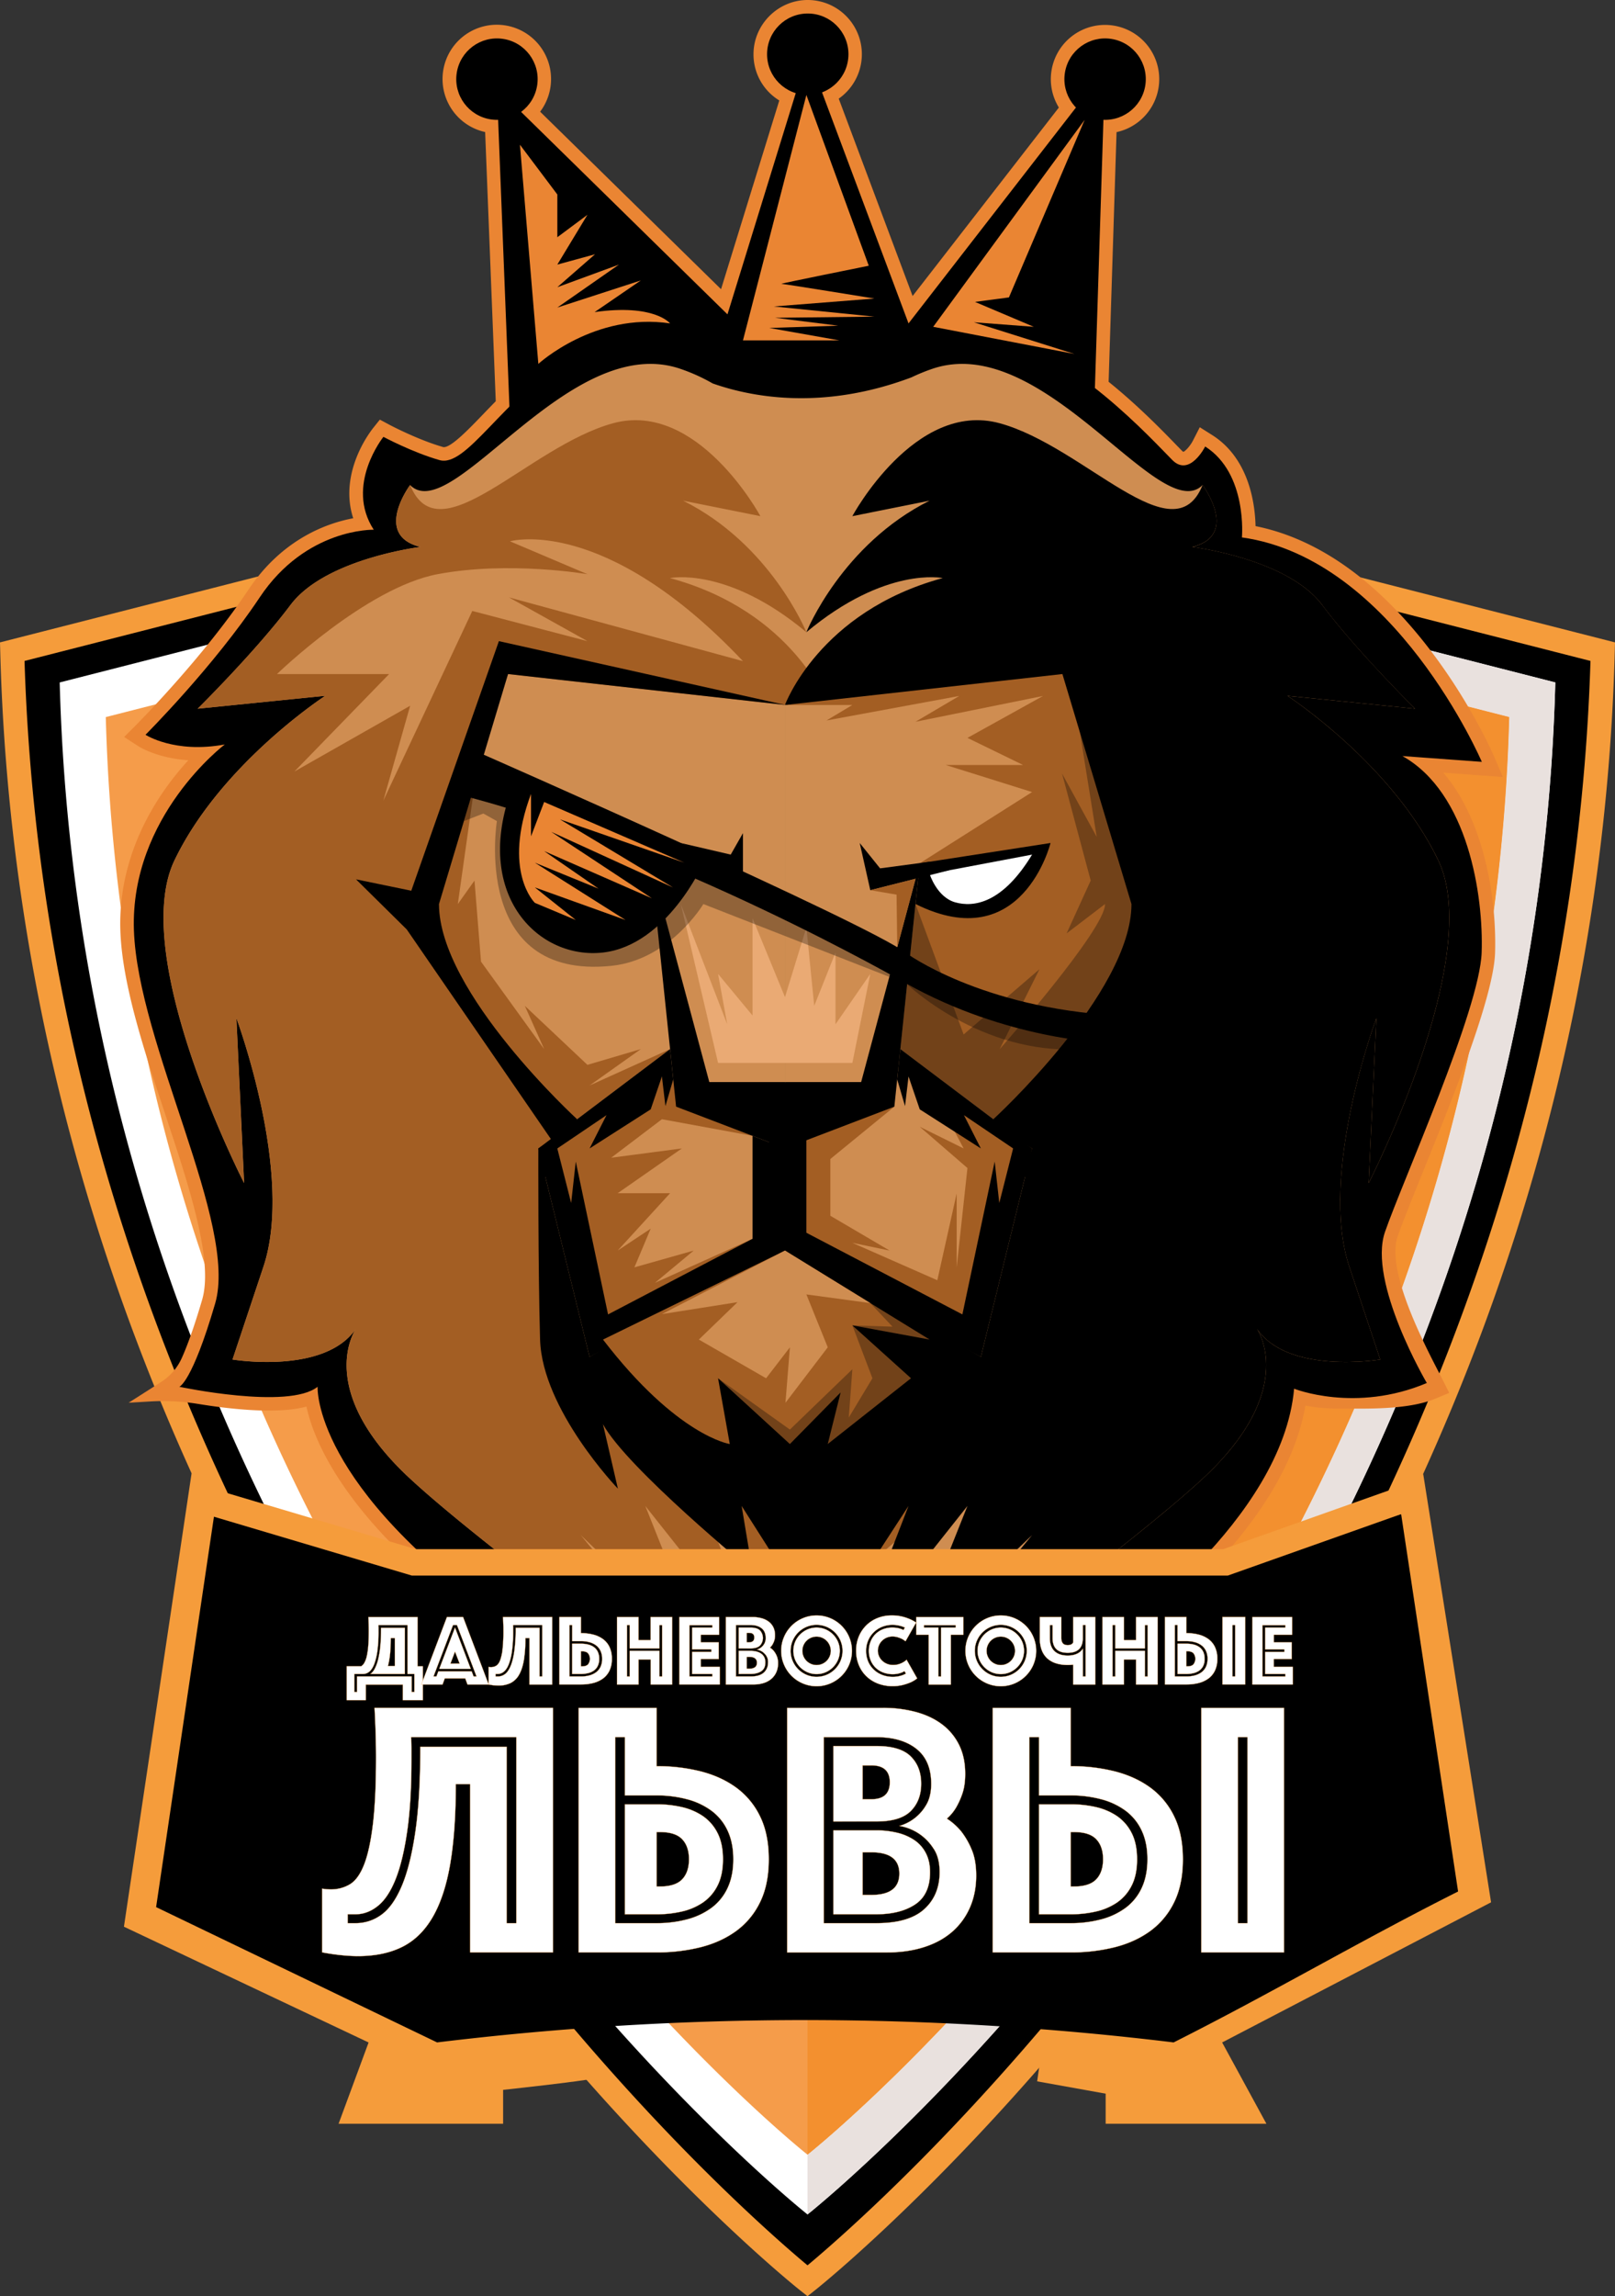 <?xml version="1.0" encoding="UTF-8"?> <svg xmlns="http://www.w3.org/2000/svg" xmlns:xlink="http://www.w3.org/1999/xlink" id="Layer_12" data-name="Layer 12" viewBox="0 0 2017.52 2866.74"><rect x="0" y="0" width="2017.52" height="2866.74" fill="#333333" stroke="none"/> <defs> <style>.cls-1{fill:url(#linear-gradient);}.cls-2{fill:#f59c3b;}.cls-13,.cls-3{fill:#fff;}.cls-4{fill:#f59c4a;}.cls-5{fill:#e9e1de;}.cls-6{fill:#f3902f;}.cls-7{fill:url(#linear-gradient-2);}.cls-8{fill:#ea8533;}.cls-9{fill:#cf8d51;}.cls-10{fill:#a35e23;}.cls-11{fill:#eaaa74;}.cls-12{opacity:0.3;}.cls-13,.cls-14{stroke:#f59c3b;stroke-miterlimit:10;}.cls-13{stroke-width:0.29px;}.cls-14{fill:none;stroke-width:33px;}</style> <linearGradient id="linear-gradient" x1="1931.17" y1="615.07" x2="1930.88" y2="610.55" gradientUnits="userSpaceOnUse"> <stop offset="0" stop-color="#cc6440"></stop> <stop offset="1" stop-color="#f59c4a"></stop> </linearGradient> <linearGradient id="linear-gradient-2" x1="2058.15" y1="614.89" x2="2057.88" y2="610.74" xlink:href="#linear-gradient"></linearGradient> </defs> <path class="cls-1" d="M1931.64,613.77a19.71,19.71,0,0,1-1.21-1.7A4.52,4.52,0,0,1,1931.64,613.77Z" transform="translate(-991.24 -378.03)"></path> <path d="M2993.45,1191.64c-33.53,1273.91-993.45,2034-993.45,2034s-959.91-760.08-993.45-2034l335.6-85.65a2664.08,2664.08,0,0,1,1315.7,0Z" transform="translate(-991.24 -378.03)"></path> <path class="cls-2" d="M2000,3244.76l-9.31-7.37c-2.48-2-61.73-49.1-151.84-139.86-83-83.59-208.55-221.29-335.29-402.58-142.48-203.81-257.43-420.06-341.66-642.76-105.34-278.5-162.65-567.9-170.34-860.15l-.32-12,347.2-88.62a2679.27,2679.27,0,0,1,1323.12,0l347.2,88.62-.32,12c-7.69,292.25-65,581.65-170.33,860.15-84.24,222.7-199.19,438.95-341.67,642.76-126.74,181.29-252.28,319-335.28,402.58-90.12,90.76-149.37,137.9-151.85,139.86ZM1021.89,1203.21c20.15,648.65,286,1159.51,506.26,1474.55,125.52,179.54,249.81,315.88,332,398.64,68.56,69,119.77,113.09,139.87,129.84,20.18-16.82,71.73-61.17,140.53-130.51,82.17-82.82,206.46-219.24,331.92-398.82,220-314.89,485.53-825.47,505.66-1473.7l-324-82.69c-427.94-109.23-880.34-109.23-1308.28,0Z" transform="translate(-991.24 -378.03)"></path> <path class="cls-3" d="M2934.19,1230.05C2902.65,2428,2000,3142.71,2000,3142.71S1097.36,2428,1065.81,1230.05l315.59-80.55a2505.41,2505.41,0,0,1,1237.21,0Z" transform="translate(-991.24 -378.03)"></path> <path class="cls-4" d="M2876.61,1273.29C2847,2397.38,2000,3068.07,2000,3068.07s-847-670.69-876.61-1794.78l296.13-75.58a2350.71,2350.71,0,0,1,1161,0Z" transform="translate(-991.24 -378.03)"></path> <path class="cls-5" d="M2934.19,1230.05C2902.65,2428,2000,3142.71,2000,3142.71v-74.64s847-670.69,876.61-1794.78l-296.12-75.58a2347.53,2347.53,0,0,0-580.49-72.8v-53a2502.51,2502.51,0,0,1,618.61,77.57Z" transform="translate(-991.24 -378.03)"></path> <path class="cls-6" d="M2876.61,1273.29C2847,2397.38,2000,3068.07,2000,3068.07V1124.91a2347.53,2347.53,0,0,1,580.49,72.8Z" transform="translate(-991.24 -378.03)"></path> <path class="cls-7" d="M2058.63,612.06a19.54,19.54,0,0,1-1.22,1.71A4.47,4.47,0,0,1,2058.63,612.06Z" transform="translate(-991.24 -378.03)"></path> <path class="cls-8" d="M2025.27,2674.58c-4.14,0-8.82,0-41.53-17.93-21.33-11.69-49.52-28.29-81.53-48-57.81-35.58-154.57-97.57-287.21-190.81-187-131.47-230.83-237.09-240.93-283.74-12.52,3.38-28.1,5-47,5-31.22,0-65.31-4.53-88.31-8.3a271.36,271.36,0,0,0-59.72-3.08l-27.07,1.58,40.39-25.79a69,69,0,0,0,25.85-29.78c6.32-14,14.93-36.72,25.55-73,14.38-49.12-16.29-141.69-46-231.21-26.5-80-53.9-162.67-56.17-229.65-2.1-62,18-124.22,58.13-179.82a361.39,361.39,0,0,1,26.82-32.89c-39.06-2.51-61.77-17-62.8-17.69l-17.43-11.35,14.7-14.7c.84-.84,84.07-84.43,140.41-168.93,42.57-63.86,98.84-83.45,131.09-89.44-7.09-21.6-6.49-45.38,1.94-70A153.3,153.3,0,0,1,1457,912.87l8.75-10.93,12.35,6.59c.35.18,35.12,18.61,66.75,27.65a2.84,2.84,0,0,0,.84.11c9.56,0,30.87-22.14,49.66-41.66,4.89-5.09,9.91-10.3,15.21-15.69l-13.26-336.05A67.78,67.78,0,1,1,1666,517.48l226,221.61,72.76-235.64a67.33,67.33,0,0,1-32.22-57.72c0-37.37,31.1-68.11,68.47-67.7a67.69,67.69,0,0,1,38,123.16l92.3,246.41L2314,512.29A67.71,67.71,0,1,1,2386.08,543l-9.91,311.71c37.08,29.85,68.6,62.39,84.21,78.5,2.95,3,5.35,5.52,7.14,7.31a10.47,10.47,0,0,0,2,1.62c2.74-1,8.63-7.42,12.09-14.21l8.44-16.51,15.67,9.89c46.15,29.37,53.38,86,54,113.57,41.21,8.26,81.58,26.93,120.22,55.63,34,25.28,66.8,58.37,97.41,98.36,51.76,67.61,79.26,131.06,80.4,133.72l10.95,25.5-74.55-5.44c19.42,22.51,34.88,51.7,46.17,87.34,19,59.83,19.32,116.35,18.6,137.87-1.87,55-53.5,182.78-91.21,276-13.27,32.83-24.73,61.19-30.48,77.79-15.89,45.9,40.41,147.61,56.3,179.2l8.11,16.11-16.62,7c-35.05,14.79-88.83,12.61-123.3,12.61h0a210.3,210.3,0,0,1-39.72-3.66c-11.51,66.18-51.72,135.61-119.79,206.71-54.91,57.34-103.95,86.46-106.15,88l-40.88,25.69,24.06-57.07c-36.79,29.76-81.7,66-126.51,102.17-214.32,172.79-217.26,173.78-221.73,175.26A18,18,0,0,1,2025.27,2674.58Z" transform="translate(-991.24 -378.03)"></path> <circle cx="1009.08" cy="67.7" r="50.83"></circle> <circle cx="2371.67" cy="476.8" r="50.83" transform="translate(529.88 2363.43) rotate(-80.78)"></circle> <circle cx="1611.97" cy="476.8" r="50.83" transform="translate(-87.69 1623.21) rotate(-81.55)"></circle> <polygon points="637.08 524.64 620.73 110.06 908.79 392.48 1009.08 67.7 1134.97 403.77 1380.42 87.47 1367.79 484.57 637.08 524.64"></polygon> <path d="M1272.05,1307.46s-118.35,89.37-113.52,231.88S1289,1906.48,1260,2005.51s-44.76,103.86-44.76,103.86,136.54,29.05,172.77,0c0,0-7.24,123.18,236.71,294.68s393.71,256,401,253.61,427.52-343,427.52-343l-70,106.28s210.14-144.93,224.64-309.17c0,0,76.43,30.62,165.8-7.08,0,0-74-125.77-52.28-188.57s118.35-277.52,120.77-348.9-16.91-199.4-99-245.29l99.22,7.25s-108.88-253.62-299.7-280.19c0,0,7.25-79.71-45.89-113.52,0,0-19.33,38.64-41.06,16.91s-131.42-142.51-215.47-147.34-186.55,70-262.1,38.64S1791,766.41,1704.21,822s-130.23,140.1-164,130.44-70-29-70-29-48.31,60.39-12.08,115.94c0,0-84.54-2.42-142.51,84.54S1173,1295.38,1173,1295.38,1209.51,1319.15,1272.05,1307.46Z" transform="translate(-991.24 -378.03)"></path> <path class="cls-9" d="M2676.83,1959.41l38.65,115.94s-114.67,19.23-153.95-38.21c4.08,6.27,47.88,79.9-67.91,187-88.23,81.62-310.55,244.74-424.83,327.34l-9.88,7.14c-36.94,26.66-60.31,43.26-60.31,43.26s-373.9-265.68-495-377.74c-115.79-107.12-72-180.75-67.91-187-39.28,57.44-154,38.21-154,38.21l38.65-115.94c38.64-115.93-33.82-310.24-33.82-310.24l9.65,205.93s-144.91-282.15-87-402.92,188.41-205.45,188.41-205.45l-159.42,16.1s72.46-71.51,115.94-129.48,162.41-72.46,162.41-72.46c-59.79-14.5-13-77.29-13-77.29,52.8,53.13,198.41-193.24,338.16-144.93a228.2,228.2,0,0,1,39.81,18.05c48.24,17,137.06,34.31,248.42-7.58a237.06,237.06,0,0,1,25.49-10.47c139.75-48.31,285.36,198.06,338.16,144.93,0,0,46.78,62.79-13,77.29,0,0,118.93,14.48,162.41,72.46S2759,1262.83,2759,1262.83l-159.42-16.1S2730,1331.41,2788,1452.18,2701,1855.1,2701,1855.1l9.65-205.93S2638.19,1843.48,2676.83,1959.41Z" transform="translate(-991.24 -378.03)"></path> <path class="cls-10" d="M1320.37,1959.41l-38.65,115.94s114.67,19.23,154-38.21c-4.09,6.27-47.88,79.9,67.91,187,88.23,81.62,310.55,244.74,424.83,327.34l-211.75-256.94L1871,2442.69l-73.61-184.51,143.78,181.29L1871,2258.18l105.38,162,103.05-162-13.54,81.46s157.13-128.82,186.79-183.57L2234,2236.58s94.6-98.51,97.21-186.13,2.17-238.62,2.17-238.62l-140.33-91.49L2025.32,1258.2s-42.5-116.6-197.1-158.46c0,0,71.42-15.09,170.37,67.61-.68-1.69-45-109.92-153.94-164.23l96.51,19.33s-78.13-144.93-184.1-116-217.42,167.07-253.48,77.1c0,0-46.78,62.79,13,77.29,0,0-118.93,14.48-162.41,72.46s-115.94,129.48-115.94,129.48l159.42-16.1s-130.44,84.68-188.41,205.45,87,402.92,87,402.92l-9.65-205.93S1359,1843.48,1320.37,1959.41Z" transform="translate(-991.24 -378.03)"></path> <path d="M2676.83,1959.41l38.65,115.94s-114.67,19.23-153.95-38.21c4.08,6.27,47.88,79.9-67.91,187-88.23,81.62-310.55,244.74-424.83,327.34l211.75-256.94-154.33,148.13,73.61-184.51L2056,2439.47l70.17-181.29-105.38,162-103.06-162,13.55,81.46s-157.13-128.82-186.79-183.57l18.65,80.51s-94.6-98.51-97.21-186.13-2.17-238.62-2.17-238.62l140.33-91.49,167.75-462.14s42.5-116.6,197.1-158.46c0,0-71.42-15.09-170.37,67.61.68-1.69,45-109.92,153.94-164.23L2056,1022.45s78.13-144.93,184.1-116,217.41,167.07,253.48,77.1c0,0,46.78,62.79-13,77.29,0,0,118.93,14.48,162.41,72.46S2759,1262.83,2759,1262.83l-159.42-16.1S2730,1331.41,2788,1452.18,2701,1855.1,2701,1855.1l9.65-205.93S2638.19,1843.48,2676.83,1959.41Z" transform="translate(-991.24 -378.03)"></path> <polygon class="cls-9" points="525.35 1146.29 581.03 1255.78 694.32 1392.24 696.24 1433.79 681.43 1469.89 736.55 1694.16 960.65 1561.31 960.65 1401.9 981.23 1350.93 981.23 880.17 634.67 841.53 525.35 1146.29"></polygon> <polygon class="cls-10" points="940.08 1418.08 826.89 1397.33 763.54 1445.38 851.81 1433.79 771.6 1489.7 837.1 1489.7 771.6 1561.31 812.88 1533.94 792.53 1582.25 866.6 1561.31 818.19 1601.57 940.08 1546.61 753.29 1672.42 696.24 1433.79 812.88 1342.32 841.04 1347.54 940.08 1418.08"></polygon> <polygon class="cls-10" points="592.74 981.1 571.92 1128.69 592.74 1099.38 600.91 1200.62 679.81 1309.77 655.66 1255.78 733.85 1329.44 800.56 1309.77 736.55 1355.2 837.1 1309.77 720.94 1397.33 672.55 1366.02 512.34 1146.29 592.74 981.1"></polygon> <polygon points="812.88 1077.77 886.08 1350.93 981.23 1350.93 981.23 1393.89 981.23 1433.79 844.6 1381.62 812.88 1077.77"></polygon> <path d="M1804.13,1455.8l-163.37-25.3s35.27,142.64,168.67,76.15" transform="translate(-991.24 -378.03)"></path> <path class="cls-3" d="M1663.8,1445l128,24.16s-9,29-32,35.42S1700.92,1506.18,1663.8,1445Z" transform="translate(-991.24 -378.03)"></path> <polygon points="837.1 1309.77 672.55 1433.79 736.55 1694.16 981.23 1561.31 981.23 1525.08 759.6 1641.02 719.27 1450.21 713.51 1501.96 696.24 1433.79 757.68 1392.24 736.55 1433.79 812.88 1384.99 826.89 1343.93 831.28 1380.96 841.04 1347.54 837.1 1309.77"></polygon> <path d="M1712.18,1775.35s-172.54-157.78-172.54-268.63l86.27-287.16,346.56,38.64-358-79.71-109.44,311.59L1436,1475.86l63.36,62.53,188.16,273.43Z" transform="translate(-991.24 -378.03)"></path> <polygon points="981.23 1433.79 981.23 1561.31 940.08 1561.31 940.08 1418.08 981.23 1433.79"></polygon> <polygon class="cls-9" points="1436.51 1146.29 1380.83 1255.78 1267.55 1392.24 1265.63 1433.79 1280.43 1469.89 1225.31 1694.16 1001.21 1561.31 1001.21 1401.9 980.63 1350.93 980.63 880.17 1327.19 841.53 1436.51 1146.29"></polygon> <polygon class="cls-10" points="1117.26 1381.62 1037.29 1446.98 1037.29 1517.84 1111.36 1561.31 1064.81 1551.65 1170.94 1598.35 1195.1 1489.98 1195.1 1582.25 1208.57 1458.26 1148.98 1406.73 1203.8 1433.79 1161.3 1353.59 1289.31 1433.79 1208.57 1672.42 986.78 1543.6 986.78 1408.34 1117.26 1381.62"></polygon> <polygon class="cls-10" points="1148.98 1077.77 1289.31 988.87 1181.41 955.05 1278.02 955.05 1208.57 921.23 1302.98 868.9 1143.67 901.11 1198.32 868.9 1032.46 899.5 1064.81 880.17 980.63 880.17 1335.19 825.42 1426.97 1091.12 1422.14 1178.07 1267.55 1392.24 1240.92 1397.33 1124.76 1309.77 1148.98 1077.77"></polygon> <polygon points="1148.98 1077.77 1075.78 1350.93 980.63 1350.93 980.63 1393.89 980.63 1433.79 1117.26 1381.62 1148.98 1077.77"></polygon> <path d="M2140.22,1455.8l163.37-25.3s-35.27,142.64-168.68,76.15Z" transform="translate(-991.24 -378.03)"></path> <path class="cls-3" d="M2280.55,1445l-128,24.16s9,29,32,35.42S2243.43,1506.18,2280.55,1445Z" transform="translate(-991.24 -378.03)"></path> <polygon points="1124.76 1309.77 1289.31 1433.79 1225.31 1694.16 980.63 1561.31 980.63 1525.08 1202.26 1641.02 1242.59 1450.21 1248.35 1501.96 1265.63 1433.79 1204.18 1392.24 1225.31 1433.79 1148.98 1384.99 1134.97 1343.93 1130.58 1380.96 1120.82 1347.54 1124.76 1309.77"></polygon> <path d="M2232.16,1775.35s172.55-157.78,172.55-268.63l-86.27-287.16-346.56,38.64,357.95-79.71,109.44,311.59,69.12-14.22L2445,1538.39l-188.16,273.43Z" transform="translate(-991.24 -378.03)"></path> <polygon points="966.21 1433.79 966.21 1561.31 1007.36 1561.31 1007.36 1418.08 966.21 1433.79"></polygon> <polygon class="cls-11" points="850.5 1128.69 897.05 1327.02 1064.81 1327.02 1087.21 1215.91 1043.73 1278.8 1043.73 1189.21 1017.16 1255.78 1007.36 1157.94 980.63 1244.9 940.08 1146.29 940.08 1267.84 897.05 1215.91 908.47 1278.8 850.5 1128.69"></polygon> <path d="M1727.8,2072.19s73.68,124.8,232.3,169.88L1931.32,2197l67.28,61.19,97.56-74.08-40.11,58s113.41-43.47,160.5-169.88l-244.67-132.85Z" transform="translate(-991.24 -378.03)"></path> <path class="cls-10" d="M1744.53,2050.45l227.35-111.11,180.67,111.11-96.5-17.71,73.24,66-104,82.12,16.1-64.41L1978,2180.88l-89.73-82.12,14.63,82.12S1837.33,2171.22,1744.53,2050.45Z" transform="translate(-991.24 -378.03)"></path> <polygon class="cls-9" points="826.89 1640.61 980.63 1561.31 1087.21 1626.85 1007.36 1616.06 1034.07 1682.08 981.23 1751.33 986.78 1682.08 957.05 1720.73 873.04 1672.42 921.35 1625.72 826.89 1640.61"></polygon> <path class="cls-9" d="M1919.38,1203.45l-292.26-79.56,98,54.6-143.88-37.69-111.1,236.71,33.47-118.36L1359,1341.27l118.35-121.71H1337.27s111.11-107.75,200.48-124.66,187.35,0,187.35,0l-96.78-41.06S1745.47,1019.74,1919.38,1203.45Z" transform="translate(-991.24 -378.03)"></path> <path class="cls-8" d="M1640.76,558.7l23,273.65s70.29-64.67,164.57-50.55c0,0-19.45-24.76-94.28-14.12l57.74-39.53L1687.48,762l77-53.65-77,28.24,47.07-41.1-47.07,12.86,37.62-62.14-37.62,28V620.83Z" transform="translate(-991.24 -378.03)"></path> <path class="cls-8" d="M1919.38,803l79.22-306.41,77.94,213.22s-112.36,22.59-109.13,22.59,116.19,18.36,116.19,18.36l-125.67,9.88,125.67,12.71-124.26,1.41,79.08,9.89-86.14,2.82L2039.83,803Z" transform="translate(-991.24 -378.03)"></path> <polygon class="cls-8" points="1165.79 408.01 1355.01 149.6 1260.4 371.3 1218.04 376.94 1291.46 408.01 1216.62 402.36 1342.18 441.9 1165.79 408.01"></polygon> <path class="cls-12" d="M2134.91,1506.65l60.14,162.88,94.72-81.44-49.64,99.71s132.48-150,131.54-181.08l-48,36.66,30.12-66L2318,1343.81l43.3,79.08-27.88-173.22,105.84,240.41V1687.8l-110,141.76-69.6-33.45-162-91.06Z" transform="translate(-991.24 -378.03)"></path> <polygon class="cls-12" points="1087.21 1626.85 1114.95 1656.32 1064.81 1654.71 1089.88 1720.73 1060.35 1769.72 1064.81 1709.47 986.78 1784.78 897.05 1720.73 990.74 1865.03 1215.68 1761.25 1192.15 1662.4 1087.21 1626.85"></polygon> <path d="M1628.32,1369.21l241.59,86.59s-45.53,102.37-125.38,111.44S1584.43,1497.24,1628.32,1369.21Z" transform="translate(-991.24 -378.03)"></path> <path d="M1591.26,1318.38s484.43,212.71,532.16,249.57v37.94s-293.05-168.9-562.28-236.68Z" transform="translate(-991.24 -378.03)"></path> <path d="M2123.42,1568s92.92,68.4,264.25,77.92l-16,34s-123.43-4.07-248.25-74Z" transform="translate(-991.24 -378.03)"></path> <path class="cls-12" d="M1570.75,1403.16l24.28-9.47,16.94,9.47s-32.41,198.72,143.09,180.69c73.28-7.53,114.85-77.13,114.85-77.13l253.51,99.17s92.38,89.83,218.79,81.91l4-22.89L1998.6,1536l-180.47-98.73L1612,1359.13h-28Z" transform="translate(-991.24 -378.03)"></path> <path class="cls-8" d="M1671,1379.3l175.15,75.78L1690.75,1401l141.21,85-152.17-69.46,125.83,83L1671,1440.59l67.94,46.9-79.53-32.41,113.26,71.55-113.26-40.69,51.13,40.69-51.13-21.39s-41-39.26-4.81-136v52.92Z" transform="translate(-991.24 -378.03)"></path> <polygon points="1161.3 1075.86 1099.42 1084.1 1074 1052.47 1087.21 1111.38 1185.61 1086.53 1161.3 1075.86"></polygon> <polygon points="850.5 1052.47 912.84 1066.96 928.14 1040.14 928.14 1090.55 850.5 1052.47"></polygon> <polygon class="cls-10" points="1087.21 1111.38 1120.01 1116.93 1120.9 1182.55 1143.8 1097.09 1087.21 1111.38"></polygon> <path class="cls-2" d="M1263.23,2251.53l-32.66-34.14L1225,2254.8h0l-78.94,528.67L1451.7,2928l-37.5,101.5h205.54v-42.33S1715,2977,1739.83,2972Z" transform="translate(-991.24 -378.03)"></path> <polygon class="cls-2" points="1295.65 2598.51 1381.24 2613.89 1381.24 2651.45 1582.05 2651.45 1526.75 2549.95 1862.71 2374.97 1777.9 1840.06 1745.47 1881.69 1760.46 2084.77 1526.75 2373.93 1310.44 2494.95 1295.65 2598.51"></polygon> <path d="M1508.13,2328.59,1259.63,2264l-73.37,495,351,168.93a3807.82,3807.82,0,0,1,920.12,0c121.84-61.25,233.51-127.17,355.35-188.42l-71.15-471.24-219.34,60.27Z" transform="translate(-991.24 -378.03)"></path> <path class="cls-13" d="M1424.35,2458.27h18.08a12.18,12.18,0,0,0,4-4.42,30.1,30.1,0,0,0,3-8.29,94.9,94.9,0,0,0,1.84-13q.63-7.78.63-18.65c0-2.53-.05-5.21-.13-8s-.21-5.84-.38-9H1513v61.45h6.58v42.24h-25.16v-19.35h-46.16v19.35h-23.9Zm12.9,32.12V2471h68.28v19.35h3.29V2468h-8.47v-61.08h-36.29c.08,1.18.12,2.45.12,3.8v3.79a178.37,178.37,0,0,1-1.45,24.72,75,75,0,0,1-4,16.57q-2.54,6.38-6.14,9.29a12.12,12.12,0,0,1-7.77,2.91H1434v22.38Zm59.81-22.38h-43.12a20.35,20.35,0,0,0,5.44-6.7,49.94,49.94,0,0,0,4.17-11.45,114.51,114.51,0,0,0,2.72-16.75q.95-9.74,1-22.89h29.84Zm-17.58-44.89q0,21.75-3.54,34.77h8.48v-34.77Z" transform="translate(-991.24 -378.03)"></path> <path class="cls-13" d="M1549.54,2396.82h20.23l32,84.34h-26.55l-2.78-7.59h-25.55l-2.78,7.59h-26.55ZM1536.39,2471l2.4-6.32h41.73l2.4,6.32h3.54l-24.4-64.11h-4.81l-24.4,64.11Zm23.26-61.07,19.73,51.72h-39.45Zm5.7,45-5.7-14.79L1554,2455Z" transform="translate(-991.24 -378.03)"></path> <path class="cls-13" d="M1652.6,2423.12h-4.94a168,168,0,0,1-1.89,27.31q-1.9,11.27-6,18.4a25.37,25.37,0,0,1-10.49,10.37,33.77,33.77,0,0,1-15.37,3.23,57.46,57.46,0,0,1-5.94-.32q-3-.32-6.45-1v-22c.51.08,1,.15,1.52.19s1,.06,1.39.06a12.63,12.63,0,0,0,6.7-1.77c1.94-1.18,3.56-3.43,4.87-6.77a58.69,58.69,0,0,0,3-13.91,199,199,0,0,0,1.08-23.07c0-2.53,0-5.21-.13-8s-.21-5.84-.38-9h61.59v84.34H1652.6ZM1610.36,2471h2.78a14.84,14.84,0,0,0,8.86-2.9q4-2.91,7-9.93t4.68-18.72a207.8,207.8,0,0,0,1.71-29.27h29.84V2471h3.29v-64.11h-36.29c.08,1.18.12,2.45.12,3.8v3.79a178.37,178.37,0,0,1-1.45,24.72,75,75,0,0,1-4,16.57q-2.54,6.38-6.14,9.29A12.12,12.12,0,0,1,1613,2468h-2.66Z" transform="translate(-991.24 -378.03)"></path> <path class="cls-13" d="M1755.66,2449a33.28,33.28,0,0,1-3,14.86,26.49,26.49,0,0,1-8.28,9.93,35.53,35.53,0,0,1-12.27,5.56,61.62,61.62,0,0,1-15.11,1.77H1690v-84.34H1717v20.1a61.62,61.62,0,0,1,15.11,1.77,35.54,35.54,0,0,1,12.27,5.57,26.53,26.53,0,0,1,8.28,9.92A33.28,33.28,0,0,1,1755.66,2449Zm-12.27,0a23,23,0,0,0-2-9.86,17.93,17.93,0,0,0-5.5-6.83,24.63,24.63,0,0,0-8.41-4A39.82,39.82,0,0,0,1717,2427h-11v-20.11h-3.29V2471H1717a40.24,40.24,0,0,0,10.56-1.32,24.83,24.83,0,0,0,8.41-4,17.9,17.9,0,0,0,5.5-6.82A23,23,0,0,0,1743.39,2449Zm-3.54,0a19.63,19.63,0,0,1-1.9,9.11,15.41,15.41,0,0,1-5.06,5.81,21.08,21.08,0,0,1-7.27,3.1,38.5,38.5,0,0,1-8.66,1h-11v-37.94h11a38.5,38.5,0,0,1,8.66.95,21.27,21.27,0,0,1,7.27,3.1,15.37,15.37,0,0,1,5.06,5.82A19.59,19.59,0,0,1,1739.85,2449ZM1717,2458.4h1.14q5.31,0,7.65-2.47a11.31,11.31,0,0,0,0-13.78c-1.56-1.64-4.11-2.47-7.65-2.47H1717Z" transform="translate(-991.24 -378.03)"></path> <path class="cls-13" d="M1762,2396.82h26.93v28.7h15v-28.7H1831v84.34H1804v-31.23h-15v31.23H1762Zm15.93,74.22v-32h37.18v32h3.29v-64.11h-3.29V2436h-37.18v-29.09h-3.29V2471Z" transform="translate(-991.24 -378.03)"></path> <path class="cls-13" d="M1839.87,2396.82h49.7V2419h-22.76v9.35h22.38v21h-22.38V2459h23.64v22.13h-50.58ZM1881.1,2471v-3h-25.29v-27.69h24v-3h-24V2410h25.29v-3h-28.58V2471Z" transform="translate(-991.24 -378.03)"></path> <path class="cls-13" d="M1898,2396.82h33a43.29,43.29,0,0,1,11.58,1.45,26.07,26.07,0,0,1,9,4.3,19.79,19.79,0,0,1,5.82,7.08,22.24,22.24,0,0,1,2.09,9.93,20.78,20.78,0,0,1-1,6.89,27.41,27.41,0,0,1-2.15,4.74,16,16,0,0,1-3.17,3.8,21,21,0,0,1,5.06,4.55,27,27,0,0,1,3.48,6.07,22.7,22.7,0,0,1,1.58,9,27.33,27.33,0,0,1-2.15,11A23.47,23.47,0,0,1,1955,2474a27.06,27.06,0,0,1-9.74,5.31,42.21,42.21,0,0,1-12.83,1.83H1898ZM1928.9,2471q11.11,0,16.43-4.8t5.32-12.77a13.91,13.91,0,0,0-2.22-8.28,19.87,19.87,0,0,0-4.74-4.87,20.23,20.23,0,0,0-7-2.79,15.61,15.61,0,0,0,9.29-7.27,13.92,13.92,0,0,0,1.71-7.27q0-8-5.06-12t-13.78-4.05h-18.21V2471ZM1914,2436V2410h14.93c5.47,0,9.42,1.2,11.82,3.6a14.12,14.12,0,0,1,0,18.84c-2.4,2.41-6.35,3.61-11.82,3.61Zm0,32v-29h14.8a30.94,30.94,0,0,1,7.27.82,18.21,18.21,0,0,1,5.88,2.53,12.07,12.07,0,0,1,4,4.49,14,14,0,0,1,1.46,6.58q0,7.71-5.12,11.12t-13.47,3.42Zm19.48-45.52q0-5.82-6.33-5.82h-3v11.63h3Q1933.45,2428.3,1933.45,2422.49Zm-6.33,38.82q9.62,0,9.62-7.34t-9.62-7.33h-3v14.67Z" transform="translate(-991.24 -378.03)"></path> <path class="cls-13" d="M1967.08,2439.05a43.1,43.1,0,0,1,3.48-17.2,44.18,44.18,0,0,1,23.58-23.58,44.25,44.25,0,0,1,34.4,0,44.18,44.18,0,0,1,23.58,23.58,44.25,44.25,0,0,1,0,34.4,44.18,44.18,0,0,1-23.58,23.58,44.25,44.25,0,0,1-34.4,0,44.18,44.18,0,0,1-23.58-23.58A43.06,43.06,0,0,1,1967.08,2439.05Zm11.89,0a31.42,31.42,0,0,0,2.53,12.58,32.6,32.6,0,0,0,17.26,17.27,32.66,32.66,0,0,0,25.16,0,32.6,32.6,0,0,0,17.26-17.27,32.54,32.54,0,0,0,0-25.16,32.54,32.54,0,0,0-17.26-17.26,32.54,32.54,0,0,0-25.16,0,32.54,32.54,0,0,0-17.26,17.26A31.42,31.42,0,0,0,1979,2439.05Zm32.37,29.09a28.1,28.1,0,0,1-11.32-2.28,29.61,29.61,0,0,1-15.49-15.49,29.36,29.36,0,0,1,0-22.64,29.61,29.61,0,0,1,15.49-15.49,29.36,29.36,0,0,1,22.64,0,29.61,29.61,0,0,1,15.49,15.49,29.24,29.24,0,0,1,0,22.64,29.61,29.61,0,0,1-15.49,15.49A28.1,28.1,0,0,1,2011.34,2468.14Zm-17.7-29.09a17.14,17.14,0,0,0,1.39,6.89,17.7,17.7,0,0,0,9.42,9.42,17.65,17.65,0,0,0,13.78,0,17.7,17.7,0,0,0,9.42-9.42,17.77,17.77,0,0,0,0-13.78,17.7,17.7,0,0,0-9.42-9.42,17.77,17.77,0,0,0-13.78,0,17.7,17.7,0,0,0-9.42,9.42A17.17,17.17,0,0,0,1993.64,2439.05Z" transform="translate(-991.24 -378.03)"></path> <path class="cls-13" d="M2060.66,2439.05a45.45,45.45,0,0,1,3.54-18.27,42.41,42.41,0,0,1,9.61-14,41.89,41.89,0,0,1,14.16-8.92,47.84,47.84,0,0,1,17.2-3.1,54,54,0,0,1,12.83,1.39,61.1,61.1,0,0,1,9.68,3.17,44.91,44.91,0,0,1,8.09,4.42l-13.28,23.39a45.67,45.67,0,0,0-4.42-2.9,41.65,41.65,0,0,0-5.12-2,22.06,22.06,0,0,0-6.77-1,18.28,18.28,0,0,0-7.21,1.39,18.5,18.5,0,0,0-5.75,3.79,17.6,17.6,0,0,0-3.86,5.63,17.17,17.17,0,0,0-1.39,6.89,16.54,16.54,0,0,0,1.46,6.89,17.52,17.52,0,0,0,4,5.63,18.75,18.75,0,0,0,5.94,3.79,19.54,19.54,0,0,0,7.46,1.4,23.46,23.46,0,0,0,7.21-1,26.18,26.18,0,0,0,5.31-2.27,19.78,19.78,0,0,0,4.43-3.29l13.27,23.39a37.46,37.46,0,0,1-8.09,4.94,68.75,68.75,0,0,1-9.73,3.28,50.85,50.85,0,0,1-13,1.52,50.11,50.11,0,0,1-18.21-3.22,42.87,42.87,0,0,1-14.41-9.05,41,41,0,0,1-9.49-14A46.33,46.33,0,0,1,2060.66,2439.05Zm15.93,0a30.88,30.88,0,0,1,2.09-11.38,27,27,0,0,1,15.11-15.43,31.27,31.27,0,0,1,12.14-2.27,35.77,35.77,0,0,1,5.88.44,27,27,0,0,1,4.36,1.07,17,17,0,0,1,3.67,1.52l1.77-3c-1.35-.59-2.78-1.14-4.3-1.65a47.44,47.44,0,0,0-4.93-1.13,36.2,36.2,0,0,0-6.45-.51,33.81,33.81,0,0,0-12.33,2.28,31.29,31.29,0,0,0-10.37,6.51,31.92,31.92,0,0,0-9.93,23.58,33.38,33.38,0,0,0,2.59,13.41,30.15,30.15,0,0,0,7.15,10.17,31.68,31.68,0,0,0,10.62,6.52,36.4,36.4,0,0,0,12.9,2.27,33.79,33.79,0,0,0,6.83-.63,39.79,39.79,0,0,0,5.18-1.39,25.23,25.23,0,0,0,4.3-2l-1.77-3a16,16,0,0,1-3.79,1.9,28.17,28.17,0,0,1-4.55,1.33,29.83,29.83,0,0,1-6.2.57,32.75,32.75,0,0,1-12.52-2.28,27.7,27.7,0,0,1-9.42-6.2,27.13,27.13,0,0,1-5.94-9.23A30.85,30.85,0,0,1,2076.59,2439.05Z" transform="translate(-991.24 -378.03)"></path> <path class="cls-13" d="M2151.32,2419h-15.55v-22.13h58.93V2419h-15.56v62.21h-27.82Zm15.56,52.09V2410H2185v-3h-39.45v3h18.08V2471Z" transform="translate(-991.24 -378.03)"></path> <path class="cls-13" d="M2197.23,2439.05a43.09,43.09,0,0,1,3.47-17.2,44.25,44.25,0,0,1,23.59-23.58,44.22,44.22,0,0,1,34.39,0,44.25,44.25,0,0,1,23.59,23.58,44.36,44.36,0,0,1,0,34.4,44.25,44.25,0,0,1-23.59,23.58,44.22,44.22,0,0,1-34.39,0,44.25,44.25,0,0,1-23.59-23.58A43.06,43.06,0,0,1,2197.23,2439.05Zm11.88,0a31.42,31.42,0,0,0,2.53,12.58,32.69,32.69,0,0,0,17.26,17.27,32.69,32.69,0,0,0,25.17,0,32.69,32.69,0,0,0,17.26-17.27,32.54,32.54,0,0,0,0-25.16,32.63,32.63,0,0,0-17.26-17.26,32.57,32.57,0,0,0-25.17,0,32.63,32.63,0,0,0-17.26,17.26A31.42,31.42,0,0,0,2209.11,2439.05Zm32.37,29.09a28,28,0,0,1-11.31-2.28,29.61,29.61,0,0,1-15.49-15.49,29.24,29.24,0,0,1,0-22.64,29.61,29.61,0,0,1,15.49-15.49,29.34,29.34,0,0,1,22.63,0,29.61,29.61,0,0,1,15.49,15.49,29.24,29.24,0,0,1,0,22.64,29.61,29.61,0,0,1-15.49,15.49A28.1,28.1,0,0,1,2241.48,2468.14Zm-17.7-29.09a17.14,17.14,0,0,0,1.39,6.89,17.79,17.79,0,0,0,9.42,9.42,17.68,17.68,0,0,0,13.79,0,17.74,17.74,0,0,0,5.62-3.79,18,18,0,0,0,3.8-5.63,17.77,17.77,0,0,0,0-13.78,18.1,18.1,0,0,0-3.8-5.63,17.91,17.91,0,0,0-5.62-3.79,17.8,17.8,0,0,0-13.79,0,17.79,17.79,0,0,0-9.42,9.42A17.17,17.17,0,0,0,2223.78,2439.05Z" transform="translate(-991.24 -378.03)"></path> <path class="cls-13" d="M2325.07,2456.76a48,48,0,0,1-14.42-2,29.7,29.7,0,0,1-11-6.07,26.74,26.74,0,0,1-7-10.24,39.28,39.28,0,0,1-2.46-14.54v-27.06h26.93v25.92c0,3,.61,5.21,1.84,6.76s3.26,2.34,6.13,2.34q4.93,0,6.7-3.16v-31.86h27.82v84.34h-27.82v-24.78A54.85,54.85,0,0,1,2325.07,2456.76Zm0-15.18q-19,0-19-18.59v-16.06h-3.29V2423q0,10.76,5.76,16.31t16.5,5.57q13.28,0,19-8.6V2471h3.28v-64.11H2344v17Q2343.65,2441.58,2325.07,2441.58Z" transform="translate(-991.24 -378.03)"></path> <path class="cls-13" d="M2368.44,2396.82h26.94v28.7h15v-28.7h27.07v84.34h-27.07v-31.23h-15v31.23h-26.94Zm15.94,74.22v-32h37.17v32h3.29v-64.11h-3.29V2436h-37.17v-29.09h-3.29V2471Z" transform="translate(-991.24 -378.03)"></path> <path class="cls-13" d="M2512,2449a33.14,33.14,0,0,1-3,14.86,26.49,26.49,0,0,1-8.28,9.93,35.53,35.53,0,0,1-12.27,5.56,61.62,61.62,0,0,1-15.11,1.77h-26.93v-84.34h26.93v20.1a61.62,61.62,0,0,1,15.11,1.77,35.54,35.54,0,0,1,12.27,5.57,26.53,26.53,0,0,1,8.28,9.92A33.14,33.14,0,0,1,2512,2449Zm-12.27,0a23,23,0,0,0-2-9.86,17.93,17.93,0,0,0-5.5-6.83,24.54,24.54,0,0,0-8.41-4,39.82,39.82,0,0,0-10.56-1.33h-11v-20.11H2459V2471h14.29a40.24,40.24,0,0,0,10.56-1.32,24.74,24.74,0,0,0,8.41-4,17.9,17.9,0,0,0,5.5-6.82A23,23,0,0,0,2499.7,2449Zm-3.54,0a19.63,19.63,0,0,1-1.9,9.11,15.41,15.41,0,0,1-5.06,5.81,21.08,21.08,0,0,1-7.27,3.1,38.5,38.5,0,0,1-8.66,1h-11v-37.94h11a38.5,38.5,0,0,1,8.66.95,21.27,21.27,0,0,1,7.27,3.1,15.37,15.37,0,0,1,5.06,5.82A19.59,19.59,0,0,1,2496.16,2449Zm-22.89,9.36h1.14q5.31,0,7.65-2.47a11.31,11.31,0,0,0,0-13.78c-1.56-1.64-4.11-2.47-7.65-2.47h-1.14Zm45-61.58h28.58v84.34h-28.58Zm15.93,74.22v-64.11h-3.28V2471Z" transform="translate(-991.24 -378.03)"></path> <path class="cls-13" d="M2555.72,2396.82h49.69V2419h-22.76v9.35H2605v21h-22.39V2459h23.65v22.13h-50.58Zm41.22,74.22v-3h-25.29v-27.69h24v-3h-24V2410h25.29v-3h-28.58V2471Z" transform="translate(-991.24 -378.03)"></path> <path class="cls-13" d="M1578.56,2605.46h-17.85q0,58.14-6.87,98.88T1532.1,2771q-14.88,25.88-38,37.54t-55.63,11.68A208.3,208.3,0,0,1,1417,2819q-11-1.14-23.35-3.43v-79.66q2.75.46,5.49.69c1.83.16,3.51.23,5,.23a45.64,45.64,0,0,0,24.26-6.41q10.53-6.41,17.63-24.5t11-50.35q3.88-32.28,3.89-83.55,0-13.74-.46-29.08t-1.37-32.73h223v305.36H1578.56ZM1425.66,2779h10.07a53.74,53.74,0,0,0,32-10.53q14.65-10.53,25.41-35.94t16.94-67.76q6.18-42.34,6.18-106h108V2779h11.9V2546.86H1504.86q.45,6.41.46,13.73v13.73q0,52.66-5.27,89.51t-14.42,60q-9.17,23.13-22.2,33.65T1435.27,2768h-9.61Z" transform="translate(-991.24 -378.03)"></path> <path class="cls-13" d="M1951.68,2699.31q0,31.59-11,53.79a96,96,0,0,1-30,35.94q-19,13.73-44.41,20.14a222.86,222.86,0,0,1-54.71,6.41h-97.51V2510.23h97.51V2583a223.34,223.34,0,0,1,54.71,6.41q25.41,6.42,44.41,20.15a96,96,0,0,1,30,35.93Q1951.69,2667.73,1951.68,2699.31Zm-44.41,0q0-20.61-7.09-35.71a64.83,64.83,0,0,0-19.92-24.72,89.34,89.34,0,0,0-30.44-14.42,144.76,144.76,0,0,0-38.23-4.81h-39.83v-72.79h-11.9V2779h51.73a145.18,145.18,0,0,0,38.23-4.81,89.52,89.52,0,0,0,30.44-14.42,64.91,64.91,0,0,0,19.92-24.72Q1907.26,2719.9,1907.27,2699.31Zm-12.82,0q0,19.68-6.86,33a56.08,56.08,0,0,1-18.32,21.06,77,77,0,0,1-26.32,11.21,139,139,0,0,1-31.36,3.44h-39.83V2630.64h39.83a139,139,0,0,1,31.36,3.43,77.41,77.41,0,0,1,26.32,11.21,56.23,56.23,0,0,1,18.32,21.06Q1894.45,2679.63,1894.45,2699.31Zm-82.86,33.87h4.12q19.23,0,27.7-8.92t8.47-25q0-16-8.47-24.95t-27.7-8.93h-4.12Z" transform="translate(-991.24 -378.03)"></path> <path class="cls-13" d="M1974.56,2510.23h119.49a156.62,156.62,0,0,1,41.89,5.27q19,5.27,32.5,15.56a71.63,71.63,0,0,1,21.06,25.64q7.56,15.35,7.56,35.94,0,14.66-3.66,25a96.82,96.82,0,0,1-7.79,17.17,57.2,57.2,0,0,1-11.44,13.73,77.59,77.59,0,0,1,18.31,16.48,98.28,98.28,0,0,1,12.59,22q5.71,13.28,5.72,32.5,0,22-7.78,39.83a85,85,0,0,1-22.2,30.44q-14.43,12.6-35.25,19.23t-46.47,6.64H1974.56ZM2086.27,2779q40.28,0,59.51-17.4t19.23-46.24q0-18.76-8-30a62.34,62.34,0,0,0-42.35-27.69,56.48,56.48,0,0,0,33.65-26.33q6.18-10.29,6.18-26.32,0-28.85-18.31-43.49t-49.9-14.65h-65.93V2779Zm-54-126.82v-94.31h54q29.76,0,42.8,13t13,34.11q0,21.06-13,34.1t-42.8,13.05Zm0,115.83V2663.14h53.56a110.15,110.15,0,0,1,26.33,3,65.63,65.63,0,0,1,21.28,9.15,43.63,43.63,0,0,1,14.42,16.25q5.26,10.08,5.27,23.81,0,27.93-18.54,40.29T2085.81,2768Zm70.5-164.81q0-21.06-22.89-21.06h-11v42.12h11Q2102.75,2624.23,2102.75,2603.17Zm-22.89,140.54q34.79,0,34.79-26.55t-34.79-26.55h-11v53.1Z" transform="translate(-991.24 -378.03)"></path> <path class="cls-13" d="M2469,2699.31q0,31.59-11,53.79a96.13,96.13,0,0,1-30,35.94q-19,13.73-44.41,20.14a222.86,222.86,0,0,1-54.71,6.41h-97.51V2510.23h97.51V2583a223.34,223.34,0,0,1,54.71,6.41q25.41,6.42,44.41,20.15a96.09,96.09,0,0,1,30,35.93Q2469,2667.73,2469,2699.31Zm-44.4,0q0-20.61-7.1-35.71a64.81,64.81,0,0,0-19.91-24.72,89.3,89.3,0,0,0-30.45-14.42,144.65,144.65,0,0,0-38.23-4.81h-39.83v-72.79h-11.9V2779h51.73a145.07,145.07,0,0,0,38.23-4.81,89.49,89.49,0,0,0,30.45-14.42,64.88,64.88,0,0,0,19.91-24.72Q2424.59,2719.9,2424.59,2699.31Zm-12.82,0q0,19.68-6.87,33a56.14,56.14,0,0,1-18.31,21.06,77.07,77.07,0,0,1-26.33,11.21,139,139,0,0,1-31.36,3.44h-39.83V2630.64h39.83a139,139,0,0,1,31.36,3.43,77.47,77.47,0,0,1,26.33,11.21,56.3,56.3,0,0,1,18.31,21.06Q2411.77,2679.63,2411.77,2699.31Zm-82.87,33.87H2333q19.23,0,27.7-8.92t8.47-25q0-16-8.47-24.95t-27.7-8.93h-4.12Zm163-222.95h103.47v305.36H2491.88ZM2549.57,2779V2546.86h-11.91V2779Z" transform="translate(-991.24 -378.03)"></path> <polyline class="cls-14" points="239.36 1868.08 516.89 1950.56 1530.99 1950.56 1777.9 1863.04"></polyline> </svg> 